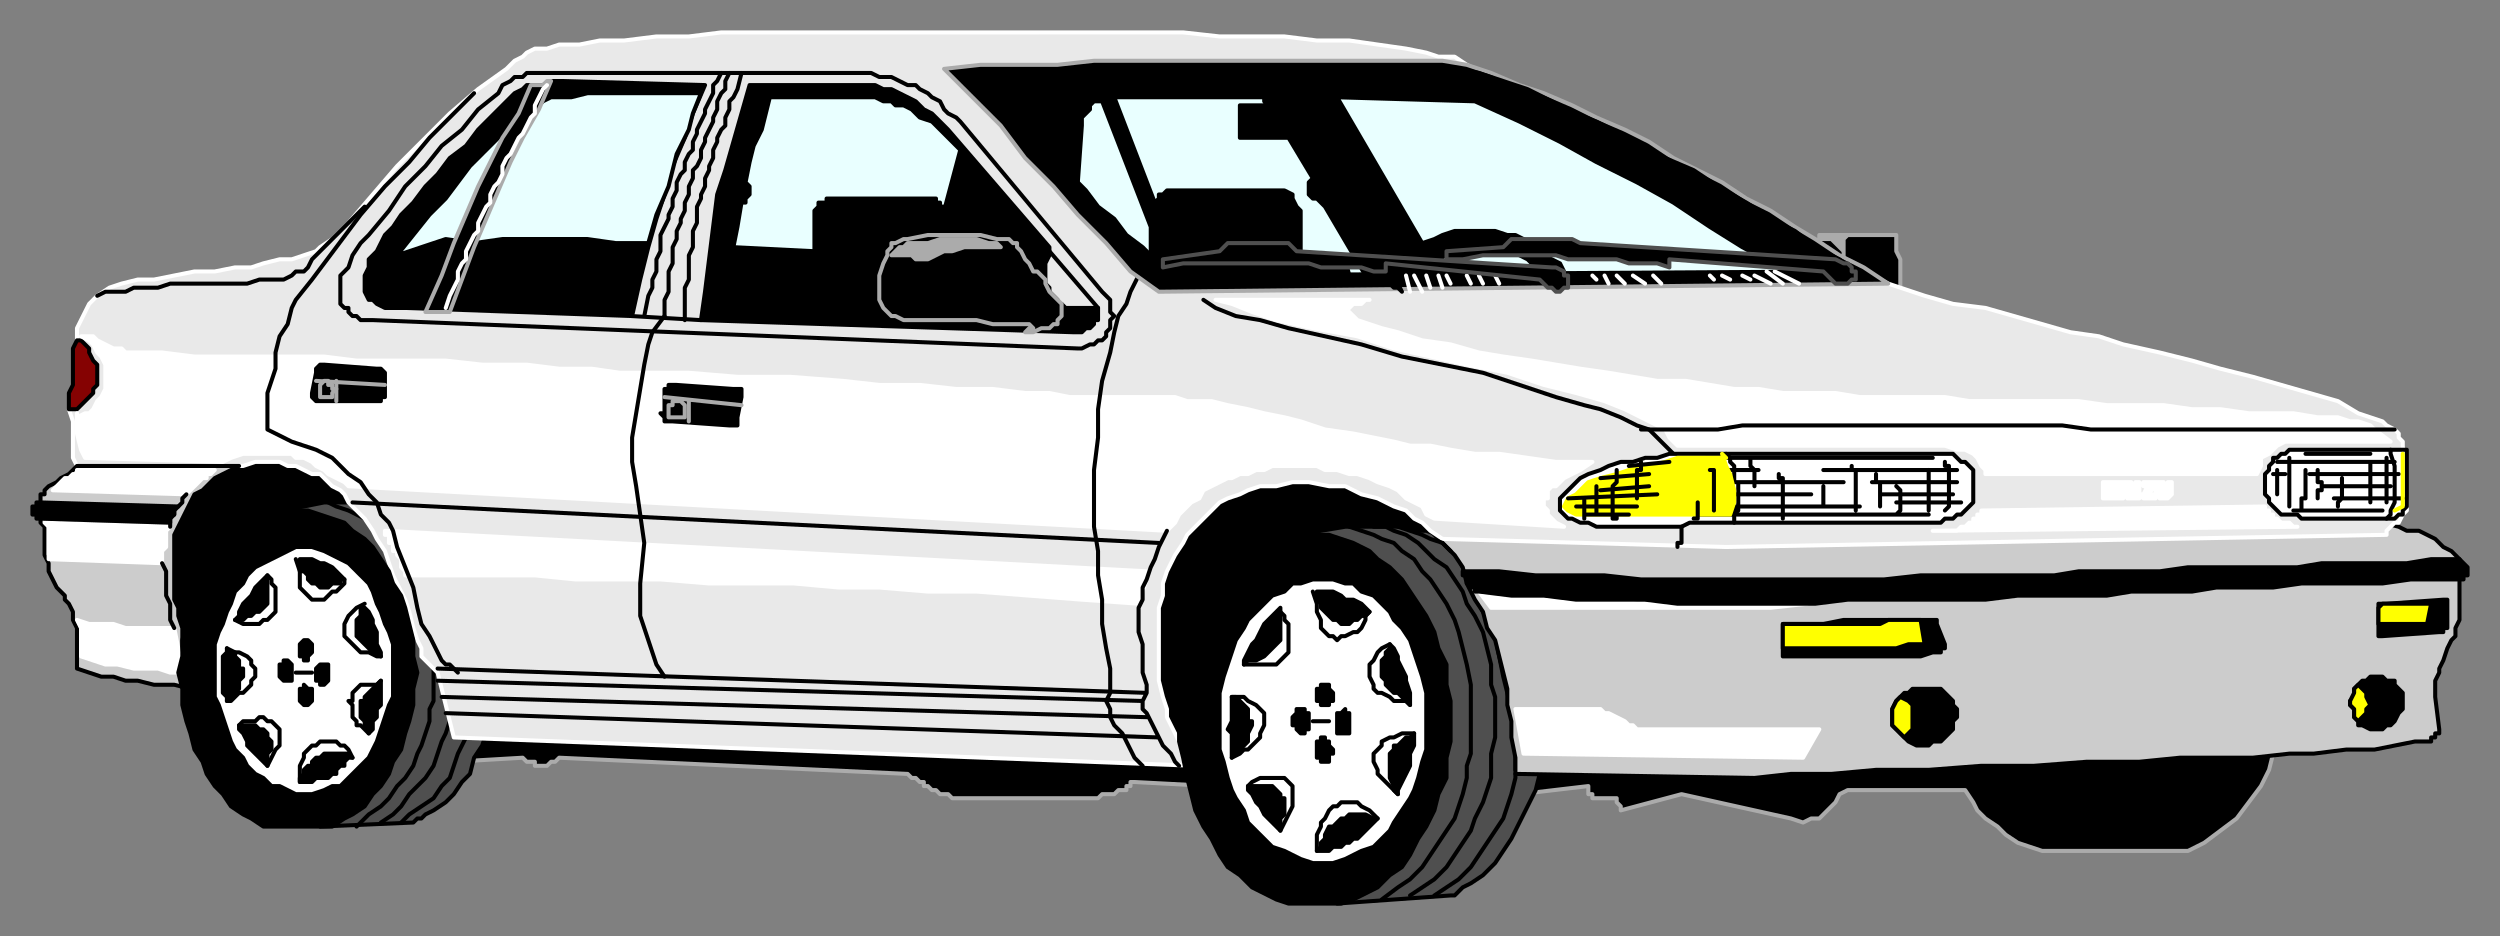 <svg xmlns="http://www.w3.org/2000/svg" fill-rule="evenodd" height="231" preserveAspectRatio="none" stroke-linecap="round" width="617"><rect width="100%" height="100%" fill="#808080" stroke="none"/><style>.brush0{fill:#fff}.pen0{stroke:#000;stroke-width:1;stroke-linejoin:round}.brush1{fill:#000}.pen1{stroke:#ababab;stroke-width:1;stroke-linejoin:round}.brush2{fill:#4f4f4f}.brush3{fill:#ccc}.pen2{stroke:#fff;stroke-width:1;stroke-linejoin:round}.brush4{fill:#ababab}.brush7{fill:#e9ffff}.brush8{fill:#ff0}.pen4,.pen5{stroke:#ff0;stroke-width:1;stroke-linejoin:round}.pen5{stroke:#4f4f4f}</style><path class="pen1 brush1" d="m372 183 3 13 17-2h0v1h0v1h1v1h6v1h0l1 1h0v1h0l15-4 27 6 3 1 2-1h2l2-2 1-1 1-1 1-2 2-1h29l2 3 1 2 2 2 3 2 2 2 3 2 3 1 3 1h36l4-2 4-3 4-3 3-4 3-4 2-4 1-4 1-7-190 4z"/><path class="pen0 brush1" d="M281 111h87v79h-87v-79z"/><path class="pen0 brush2" d="m352 131 3 1 3 2 4 8 3 7 4 8 2 10 2 8 1 10v5h6v1l-1 4-2 4-2 4-2 4-2 3-2 3-3 3-3 2-2 1-1 1-1 1h-1l-28 2-14-89 5-2 5-1 6-1h14l4 1h2z"/><path class="pen0" fill="none" d="m333 130 3 1 3 1 2 1 3 1 2 2 3 2 2 3 2 2 2 3 2 3 2 4 1 3 1 4 1 4 1 5v17l-1 3v3l-1 4-1 3-1 3-2 3-2 3-2 3-2 3-3 3-3 2-4 3m33-31v1l-1 4-1 3-1 3-2 3-2 3-2 3-2 3-3 3-3 2-3 2"/><path class="pen0" fill="none" d="M339 130h3l2 1 3 1 3 2 2 2 2 2 3 2 2 3 2 3 1 3 2 3 2 4 1 4 1 4v5l1 3v10l-1 4v6l-1 3-1 3-2 4-1 3-2 3-2 3-2 3-3 3-3 2-3 2"/><path class="pen0 brush3" d="m353 131 66 3 167-4v-1h2l4 1 2 1h3l2 1 2 1 2 2 2 1 2 2v15l-1 2v2l-1 1-1 2-1 3-1 2v1l-1 2v4l1 8v1h-1v1h-1v1h-4l-5 1-5 1h-7l-8 1h-6l-9 1h-18l-10 1h-13l-13 1h-13l-13 1h-13l-11 1h-10l-9 1-59-1v-4l-1-5v-4l-1-4v-4l-1-4-1-4-1-4-2-3-1-4-2-3-2-4-1-4-2-3-3-3-3-3z"/><path class="pen2 brush0" d="m374 175 2 11 69 1 4-7h-45l-1-1h-1l-1-1-2-1-2-1h-1l-1-1h-21zm-9-29 3 4h69l9-1h-42l-5-1h-11l-5-1h-9l-5-1h-4z"/><path class="pen0 brush1" d="M37 110h63v57H37v-57z"/><path class="pen1 brush1" d="m111 180 186 7 2 7-19-1h0-1 0v1h-1 0v1h-2 0l-1 1h-1 0-2l-1 1h-35 0-1l-1-1h0-2l-1-1h0-1l-1-1h-1v-1h-1 0l-1-1h-1l-1-1-86-4h0l-1 1h0-1 0l-1 1h0-1 0-2v-1h-2l-1-1-17 1-1-8z"/><path class="pen0 brush2" d="m99 142 3 10 4 9 4 5 3 15h7l-1 3-2 3-1 4-2 2-2 3-2 2-3 2-2 1-1 1h-1l-1 1-23 1-13-77 4-1 5-1 5-1h9l2 3 4 7 4 8z"/><path class="pen0" fill="none" d="m81 124 2 1 3 1 2 1 2 1m17 36v9l-1 2v3l-1 3-1 3-1 2-1 3-2 3-2 2-2 3-2 2-3 2-3 3m27-22-1 2-1 2-1 3-1 3-2 2-2 3-3 2-3 2-2 2m-13-79 2 1m23 53-1 3-1 2-1 3-1 3-2 3-2 2-2 2-2 3-2 2-3 2"/><path class="pen1 brush1" d="M451 58h17v1h0v3l1 2v7h-3l-17-9h0v-1h0v-1h0v-1h0v-1h2z"/><path class="pen1 brush4" d="M449 59h1v-1h6l-1 1v3h0v2-2l-1-1-1-1h0l-1-1h-3z"/><path class="pen2" style="fill:#e9e9e9" d="M20 116h36l2-1h2l3-1h6l2 1h2l2 1 2 1h2l2 2 1 1 2 1 1 1 1 2 2 2 2 2 2 3 1 2 2 3 1 3 1 3 1 2 2 4 1 3 1 4 1 3 1 2v2l1 1 1 1h0l1 1 1 1 4 16 183 7-2-2-1-2-1-2-1-2-1-2-1-2v-2l-1-3-1-4v-18l1-3v-3l1-3 1-2 1-2 2-3 1-2 2-2 2-2 2-2 2-2 2-1 3-1 2-1 3-1h4l4-1h4l5 1h4l4 2 4 1 4 2 3 1 2 2 2 1 2 2 3 2 70 2 163-3v-1l1-1 1-1h1l1-2h0l1-1v-1l-1-15v-1l-1-1v-1l-1-1-2-1-1-1-3-1-3-1-5-3-7-2-7-2-7-2-8-2-7-2-8-2-9-2-6-2-7-1-7-2-7-2-7-2-8-1-7-2-9-3-104-54-3-2h-4l-3-1-5-1-7-1-7-1h-8l-8-1h-16l-9-1H178l-8 1h-8l-8 1h-6l-5 1h-5l-3 1h-3l-2 1-1 1-2 1-2 2-7 5-7 6-7 7-6 6-6 7-6 7-4 4-3 2-1 1-3 1-3 1h-3l-4 1-3 1h-4l-5 1h-5l-5 1-5 1h-4l-4 1-3 1-3 2-1 1-1 1-1 2-1 2-1 2v3l2 2v12l-4 3 1 3v9l1 2 1 1z"/><path class="pen0 brush3" d="m19 115-1 1-1 1-2 1-1 1-2 1h0l-1 1v1h-1v7h0l1 1v7l1 2v2l1 2 1 2 2 2v1l1 1 1 2v2l1 2v10l3 1 3 1h3l3 1h3l4 1h5l4 1v-3l-1-3-1-3v-6l-1-3v-2l-1-2v-16l1-2 1-2 1-2 1-2 1-2 2-1 1-1 2-2 2-1 2-1 2-1H19z"/><path class="pen2 brush0" d="m19 153 3 1h6l3 1h12l1 5 1 6h-3l-3-1h-6l-4-1h-3l-3-1-3-1v-7l-1-2zm-8-24 1 1v8l28 1v-3l1-1v-4l1-1-31-1zm8-13v1h-1l-1 1h-1l-1 1-1 1-1 1 33 1 1-1 1-1 1-1 1-1h1v-1h1l1-1H19z"/><path class="pen0" fill="none" d="m46 122-1 1v1l-1 1-1 1v1l-1 1v2"/><path class="pen0" style="fill:#850202" d="m19 84-1 2v9l-1 2v4h2l1-1 1-1 1-1 1-1v-1l1-1v-5l-1-1-1-2v-1l-1-1-1-1h-1z"/><path class="pen0" fill="none" d="m87 124 199 10"/><path class="pen2 brush0" d="m21 113 34 1 2-1 3-1h12l1 1h2l2 1 1 1 2 1 1 1 2 1 2 1 1 1 202 11 2-2 1-2 1-1 2-2 2-1 1-2 2-1 2-1 2-1h1l2-1h2l2-1h2l2-1h11l2 1h3l3 1h2l3 1 2 1 3 1 2 1 2 2 2 1 2 1 1 2 2 1 32 2-2-1-1-1-1-1v-1l-1-1v-2h1v-2l1-1h1l1-1 1-1 2-1 2-1 3-2h-9l-7-1-7-1h-6l-6-1-5-1h-5l-4-1-10-2-7-1-6-2-4-1-5-1-4-1-5-1-4-1h-6l-3-1h-26l-5-1h-6l-8-1h-9l-9-1h-10l-9-1-13-1h-13l-12-1h-17l-7-1h-8l-8-1h-11l-9-1H88l-8-1H48l-8-1h-9l-1-1h-2l-2-1-2-1-1-1h-3l2 1 1 1 1 2 1 1 1 2v6l-1 2-1 1-1 2-1 1h-1l-2 1v-1 5l1 4 1 2zm74 18h0v1h1v2h1v2h1v1h0l1 1v1h0v1l1 1v1h32l10 1h21l12 1h21l11 1h10l12 1h12l13 1 13 1 14 1 1-3 1-3v-2L95 131z"/><path class="pen0" fill="none" d="m108 165 175 6m-175-3 174 5m4 9-176-6m-1-4 174 5m5-46-1 2-1 2-1 3-1 2-1 3-1 2v3l-1 2v6l1 3v7l1 3v2l-1 2v2l1 1 1 2 1 2 1 2 1 2 1 1 1 1 1 2 1 1M24 73l2-1h5l2-1h6l3-1h19l3-1h6l2-1 1-1h2l1-1 1-2 13-13"/><path class="pen0" fill="none" d="m281 68-2 4-1 3-2 3-1 4-1 5-2 7-1 7v7l-1 8v14l1 6v6l1 6v6l1 6 1 5v6l-1 2 1 2v2l1 2 2 2 1 2 1 2 1 2 2 2M117 23l-5 5-6 6-5 6-6 6-6 7-6 8-6 8-4 5-1 2-1 4-2 3-1 4v4l-1 3-1 3v9l2 1 2 1 2 1 3 1 3 1 4 2 2 2 2 2 3 2 2 3 2 2 1 3 2 2 1 2 1 4 2 5 2 5 1 5 1 4 2 3 1 2 1 2 1 2 1 1h1l2 2m51-88-3 4-1 3-1 5-1 6-1 6-1 6v6l1 6 1 7 1 7-1 10v8l1 3 1 3 1 3 1 3 2 3"/><path class="pen0 brush1" d="m185 21-2 7-2 7-2 7-2 6-1 8-1 8-1 8-1 7 92 3h2l1-1h1l1-1h0v-1h1v-2h0v-1h0-8l-1-1h-1v-1l-1-1-1-1v-1l-1-1v-5l1-2v-2l-25-29-2-2-2-2-2-1-2-2-2-1-2-1-2-1h-2l-2-1h-31zm-29 57-56-2h-5l-2-1-1-1h-1l-1-2v-4l1-2v-2l2-2 1-2 1-2 2-2 2-3 3-3 3-4 3-3 3-4 4-3 3-4 4-4 3-3 2-2 2-1 1-1h4l2-1h3l35 1-3 7-2 6-3 7-2 7-2 6-2 7-2 8-2 9z"/><path class="pen0" fill="none" d="m259 62 12 14"/><path class="pen0 brush7" d="M173 23h-28l-4 1h-5l-2 1-1 1h-1l-2 1-1 1-2 2-2 2-3 3-3 3-3 3-3 4-3 4-4 4-4 5-4 5 12-4 7 1 7-1h21l7 1h8l2-7 3-7 2-8 3-6 1-4 2-5z"/><path class="pen1 brush1" d="m131 21-3 7-4 6-3 6-3 6-3 7-3 7-3 8-4 9h6l3-8 3-8 3-7 3-7 3-7 3-6 4-7 3-7h-1l-1 1h-3z"/><path class="pen2" fill="none" d="M135 21h0l-1 1-1 2-1 2v2l-1 1-1 2-1 2-1 1-1 2-1 2-1 1-1 2v2l-1 2-1 1-1 2v2l-1 1-1 2-1 2v2l-1 1-1 2-1 2v2l-1 1-1 2v2l-1 2-1 2-1 3"/><path class="pen0 brush7" d="m201 62-20-1 1-5 1-6h1v-1h0l1-1h0v-1h0v-1h0l-1-1h0l1-5 1-4 2-4 1-4 1-4h26l2 1h2l1 1h2l2 1 2 2 3 1 2 2 2 2 3 3-4 15h0v-1h0-1v-1h0-1v-1h0-1 0-24 0-1 0-1 0v1h-1 0-1v1h0l-1 1h0v1h0v9z"/><path class="pen1 brush1" d="m233 17 7 7 7 7 6 8 7 7 6 7 7 7 6 7 7 5 180-2-6-4-6-3-6-4-5-3-6-4-6-3-6-4-6-3-6-3-6-4-6-3-7-3-6-3-7-3-6-2-7-3-6-2-6-1h-86l-9 1h-19l-9 1z"/><path class="pen0" fill="none" d="m297 74 3 2 5 2 6 1 7 2 9 2 9 2 10 3 10 2 10 2 9 3 9 3 7 2 4 1 5 2 4 2 3 1 1 1 2 2 1 1 2 2"/><path class="pen0 brush7" d="m260 39 5-16 12-2 87 1 89 45-163 1-4-3-4-4-4-3-3-4-4-3-3-4-4-4-4-4z"/><path class="pen0 brush1" d="m266 45-3-3-3-3-3-4-3-3-3-3-3-3-3-3-4-3 9-1h9l9-1h17l8-1h67l5 1 6 2 6 2 6 3 6 3 5 2 6 3 5 3 6 3 7 3 6 4 7 4 6 4 6 3 5 4 6 3 4 3h-17l-11-6-8-5-9-6-9-5-10-5-9-5-10-5-11-5-34-1 21 36 3-1 2-1 3-1h10l3 1h2l2 1 2 1 2 1 1 2 2 1 2 1 1 2-49 1-10-17-1-1-1-1h-1l-1-1v-3l1-1-6-10h-12v-8h7l-1-1h0v-1h-2 0-35l10 26 1-1v-1h1l1-1h29l2 1v1l1 2 1 1v12h11l1 4h-43l-3-3-3-2v-7l-12-31h-2l-1 1v1l-1 1-1 1v2l-1 14z"/><path class="pen0" fill="none" d="m92 79 174 7h1l2-1h1l1-1h1l1-1v-1l1-1v-2l1-1-1-1v-3l-1-1-1-1-35-42-1-1-2-1-1-1-1-2-2-1-1-1-2-1-1-1h-2l-2-1-2-1h-3l-2-1h-85l-1 1h-2l-1 1-2 1-1 2-5 4-4 5-5 4-4 5-5 5-4 6-5 6-2 2-2 3-1 3-1 1-1 1v7l1 1h1v1l1 1h1l1 1h3"/><path class="pen0" fill="none" d="M178 18h0l-1 2-1 1v2l-1 2-1 2v1l-1 2-1 2v1l-1 2v2l-1 1-1 2v2l-1 1-1 2v2l-1 2v2l-1 2v1l-1 2-1 2v4l-1 2v3l-1 2v2l-1 2-1 5m21-60h0l-1 2v2l-1 1-1 2v2l-1 2v1l-1 2-1 2v1l-1 2v2l-1 2-1 1v2l-1 2v2l-1 2v2l-1 2v1l-1 2v2l-1 2v4l-1 2v5l-1 2v4m5 1h0v-8l1-2v-6l1-2v-4l1-2v-4l1-2v-1l1-2v-2l1-2v-1l1-2v-2l1-2v-1l1-2 1-1v-2l1-2v-2l1-1 1-2 1-4m-27 60 17 1"/><path class="pen2 brush0" d="M300 74h38-1 0l-1 1h0-1 0-1 0l-1 1h0l-1 1h1l2 2 3 1 3 1 4 1 6 2 7 1 7 2 6 1 7 1 6 1 6 1 7 1 6 1 6 1h7l6 1 6 1h6l6 1h13l6 1h21l6 1h27l7 1h14l7 1h7l7 1h11l6 1h5l3 1h2l3 1 1 1 4 3h-26l-2 1-1 1-1 1-2 1v2l-1 2h-67v-1l-1-1-1-2-1-1-2-1h-2l-3-1h-66l-2-2-1-2-2-1-2-1-2-1-4-2-5-2-7-2-8-2-9-3-10-2-9-2-9-2-9-3-11-2-9-2-6-2-5-2-4-1zm177 57h6l1-1h1l1-1h1v-1h1v-1h1v-1h0l70-1h0v1h1v1h1v1h1l1 1h2l1 1h1l-90 1z"/><path class="pen1 brush1" d="m258 69-1-1h0l-1-1h-1l-1-2-1-1-1-2-1-1v-1h-1l-1-1h-3l-4-1h-13l-5 1h-1l-2 1h-1v1l-1 1v1l-1 2-1 3v6l1 2 1 1 1 1h1l2 1h18l4 1h9l1 1h-1 0l-1 1h2l2-1h2l1-1h1v-1l1-1h0v-3l-2-2-1-1-1-2v-1z"/><path class="pen1 brush4" d="m220 63 1-1h0l1-1h1l1-1h5l3-1h9l3 1h2l1 1h-9l-3 1h-2l-2 1-2 1h-3l-1-1h-5z"/><path class="pen0 brush1" d="M362 141h8l9 1h17l9 1h60l9-1h33l6-1h20l7-1h27l6-1h21l6-1h7l1 1h0l1 1h0v1h0v1h0-1v1h0-13l-7 1h-20l-7 1h-14l-6 1h-15l-6 1h-22l-8 1h-34l-8 1h-34l-8-1h-17l-8-1h-8l-8-1h0-1v-1h0-1v-1h-1v-1h0v-1h0-1v-1h1zM10 124l34 1h0-1v1h0v1h0-1v1h0v1l-32-1h0-1v-1H8h0v-1h0v-1h1v-1h1z"/><path class="pen0" fill="none" d="M405 106h19l6-1h79l7 1h75"/><path class="brush0" style="stroke:none" d="M519 123v-4h2v4h-2 2v-1h2l-1-1h-1v-2h3v1h-1v1h1v2h-5l5-4h2v3h1v-3h1v4h-3v-1h-1v-3l-5 4 11-3h-1v-1h3v1l-2 2h2v1h-3l-1-1h1l1-2-11 3 13-4h2v3h1v-3h1v3l-1 1h-2v-1h-1v-3l-13 4z"/><path class="pen2" fill="none" d="M519 123v-4h2v4h-2 0m2 0v-1h2l-1-1h0-1 0v-1h0v-1h3v1h-1 0v1h1v1h0v1h0-1 0-2 0m3-4h2v3h1v-3h1v3h0v1h-1 0-1 0-1 0v-1h-1 0v-3h0m6 1h-1v-1h3v1h0l-2 2h2v1h-3 0l-1-1h1l1-2h0m2-1h2v3h1v-3h1v3h0l-1 1h0-1 0-1 0v-1h-1 0v-3h0"/><path class="pen0" fill="none" d="m345 130 3 1 3 1 2 1 3 1 2 2"/><path class="pen0 brush1" d="M324 132h4l3 1 3 1 4 2 2 2 3 2 3 3 2 3 2 3 2 3 2 4 1 4 2 4v5l1 4v10l-1 4v5l-2 4-1 4-2 4-2 3-2 4-2 3-3 2-3 3-2 1-4 2-3 1h-13l-3-1-4-2-2-1-3-3-3-2-2-3-2-4-2-3-2-4-1-4-1-4-1-5-1-4v-10l1-4 1-5 1-4 1-4 2-4 2-3 2-3 2-3 3-3 3-2 2-2 4-2 3-1 3-1h3z"/><path class="pen0 brush0" d="M326 143h3l3 1h2l2 2 3 1 2 2 2 2 1 2 2 2 2 3 1 3 1 3 1 3 1 4v14l-1 3-1 4-1 3-1 2-2 3-2 3-1 2-2 2-2 2-3 1-2 1-2 1-3 1h-5l-3-1-2-1-2-1-3-1-2-2-2-2-2-2-1-3-2-3-1-2-1-3-1-4-1-3v-14l1-4 1-3 1-3 1-3 2-3 1-2 2-2 2-2 2-2 3-1 2-2h2l3-1h2z"/><path class="pen0" fill="none" d="m40 139 1 2v6l1 2v4l1 2"/><path class="pen0 brush1" d="M73 126h3l3 1 3 1 3 1 2 2 3 2 2 2 2 3 2 3 1 3 2 3 1 3 1 4 1 4v4l1 4-1 4v4l-1 4-1 3-1 4-2 3-1 3-2 3-2 2-2 3-3 2-2 1-3 2H65l-3-2-2-1-3-2-2-3-2-2-2-3-1-3-2-3-1-4-1-3-1-4v-4l-1-4 1-4v-4l1-4 1-4 1-3 2-3 1-3 2-3 2-3 2-2 3-2 2-2 3-1 3-1 3-1h2zm7-36 13 1h1l1 1h0v1h0v5h0-1v1h0-1 0-14 0-1 0l-1-1h0v-1h0l1-5h0v-1h0l1-1h1z"/><path class="pen1" fill="none" d="m78 94 17 1m-12-1v5"/><path class="pen1 brush1" d="M81 94h0v1h1v1h1l-1 1h0v1h0-1 0-1 0-1v-1h0v-1h0v-1h0l1-1h1z"/><path class="pen0 brush1" d="m167 95 14 1h2v1h0v1l-1 5h0v1h0v1h-1 0-1l-14-1h0-1 0-1 0v-1h0l-1-1h1v-5h0v-1h1v-1h2z"/><path class="pen1" fill="none" d="m164 98 19 2m-13-1v5"/><path class="pen1 brush1" d="M167 99h1l1 1h0v1h0v1h0v1h0-1 0-1 0-1 0-1v-1h0v-1h0v-1h1v-1h1z"/><path class="pen0 brush0" d="M418 112h-6l-3 1h-3l-3 1h-3l-3 1-2 1-3 1-2 1-2 2-1 1-1 1-1 1v3l1 1 1 1h1l2 1h2l2 1h21l2-1h62l1-1h2l1-1h1l1-1 1-1 1-1v-8l-1-1-1-1h-1l-1-1-1-1h-64z"/><path class="pen0" fill="none" d="M428 129h0v-1h0v-1h0v-1h1v-1h0v-2h0v-2h0v-2h-1v-1h0v-2h0v-1h0l-1-1h0v-1h0l-1-1m-5 1h56m6 3h-33m-33 0h17m-16 11h58m-62-2h45m9-1h16m-65-5h36m7 0h21m-61 3h25m17 0h18m-50-9h0v1h0v1h0l1 1h0v1h0v1h0v1h0v1h0m6-3h0v1h1v1h0v1h0v1h0v1h0v1h0v1h0v1h0v1h0v1h0v1m10-8h0v1h0v1h0v1h0v1h0v1h0m7-10h0v1h1v1h0v1h0v1h0v1h0v1h0v1h0v1h0v1h0v1h0v1m5-9h0v1h0v1h1v1h0v1h0v1h0v1h0v1h0v1h0m16-11h0v1h1v1h0v1h0v1h0v1h0v1h0v1h0v1h0v1h0v1h0v1h0l-1 1m-4-10h0v1h0v1h0v1h0v1h0v1h0v1h0v1h0v1h0v1h0v1h0m-8-6h0l1 1h0v1h0v1h0v1h0v1h0v1h0l-1 1m-53 3h0v1h0v1h0v1h0v1h0-1 0v1h0"/><path class="pen4 brush8" d="M426 113h-12l-3 1-4 1h-1l-4 1-3 1-4 1-3 1-3 3-2 1-1 2 1 1 2 1h38l1-3v-3l-1-4-1-2-1-3 1 1z"/><path class="pen0" fill="none" d="m387 123 22-1m-20 3h15m-13 2h11m0-12 10-1m-17 4 12-1m-12 4 12-1m-8-4h0v1h0v2h0l-1 1v4h0v3h1v1h0-1 0v-1h0m-4-7h0v1h0v1h0v1h0v1h0v1h0v1h0v1h1m-4-4h0v1h0v1h0v1h0v1h0v1h0m14-14h0v1h0v1h-1 0v1h0v1h0v1h0v1h0v1h0v1h0v1h0m18-7h1v1h0v1h0v1h0v1h0v1h0v1h0v1h0v1h0v1h0v1h0m-4-2h0v1h0v1h0v1h0v1h-1 0"/><path class="pen0 brush0" d="M569 111h-4l-1 1h-1l-1 1h-1v1l-1 1h0v1l-1 1v5l1 1v1l1 1h0l1 1 1 1h4l1 1h23l1-1h1v-1l1-1h0v-14h-25z"/><path class="pen0" fill="none" d="M590 111v1l1 3v9l-1 2h0v1l-1 1m-20-16h16m6 2h-29m4 12h22m-12-3h17m-32-6h3m6 0h22m-19 3h17m-21-4h0v1h0v1h0v1h0v1h0v1h0v1h0v1h-1 0v1h0v1h0v1h0m-6-10h0v1h0v1h0v1h0v1h0v1h0v1m3-9h0v1h0v1h0v1h0v1h0v1h0v1h0v1h0v1h0v1h0v1h0v1h0v1m7-9h0v1h0v1h0v1h1v1h0v1h0-1 0v1h0v1m17-10h0v1h0v1h0v1h0v1h0v1h0v1h0v1h0v1h0v1h0v1h0v1m-5-10h1v1h0v1h0v1h0v1h0v1h0v1h0v1h0v1h0v1h0v1h0m-7-6h0v1h0v1h0v1h0v1h0v1h0l-1 1h0v1h0"/><path class="pen4" fill="none" d="M593 112v13l-2 1"/><path class="pen0 brush1" d="M476 170h3l1 1 1 1 1 1v1l1 1v2l-1 1v2l-1 1-1 1-1 1h-2l-1 1h-3l-2-1-1-1-1-1-1-1-1-1v-4l1-2 1-1 1-1h1l1-1h4z"/><path class="pen0 brush8" d="m470 182 1-1 1-1v-6l-1-1-2-1h0l-1 1-1 2v4l1 1 1 1 1 1z"/><path class="pen0 brush1" d="M587 167h1l1 1h2v1l1 1 1 1v4l-1 1-1 2-1 1h-1l-1 1h-3l-2-1h-1v-1l-1-1v-2l-1-1v-1l1-1v-2l1-1 1-1h1l1-1h2z"/><path class="pen0 brush8" d="m582 178 1-1 1-1v-1l1-1-1-2v-1l-1-1-1-1h0l-1 1v1l-1 2v1l1 1v2l1 1h0z"/><path class="pen0 brush1" d="M440 155v6h0v1h34l3-1h2v-1h1v-1h0l-2-5h0v-1h0-1 0-1 0-21l-5 1h-9 0-1 0v1zm147-5v6h0v1h1l14-1h1v-1h1v-1h0v-4h0v-1h0v-1h0-1 0l-14 1h0-1 0-1 0v1h0z"/><path class="pen0 brush8" d="M440 160h28l3-1h4l-1-6h-8l-2 1h-24v6zm148-11-1 1h0v4h12l1-5h-12z"/><path class="pen0 brush7" d="M380 66h-27l2-2 2-1 2-1 1-1h11l1 1h2l1 1 2 1 1 1h1l1 1z"/><path class="pen0 brush1" d="M339 68h0l1 1h1l1 1h1l1 1h1l1 1-2-4h-5z"/><path class="pen2" fill="none" d="m438 67 6 3m-97-2 1 4m1-4 2 4m1-4 1 3m2-3 1 3m1-3 1 2m4-2 1 2m2-2 1 2m3-2 1 2m66-3 4 3m-7-2 4 2m-7-2 2 1m-7-1 2 1m-5-1 1 1m-30-1 1 1m2-1 1 2m2-2 2 2m2-2 3 2m2-2 2 2"/><path class="pen5 brush1" d="m380 69-38-4v2h-3l-3-1h-10l-3-1h-31l-5 1v-2l14-2 2-2h15l2 2 63 4h1l2 1v1h1v1h0v2h-1 0l-1 1h-1l-1-1h-1l-1-1-1-1z"/><path class="pen5 brush1" d="m450 67-38-3v2l-3-1h-7l-3-1h-12l-3-1h-18l-5 1h-4v-2l14-1 2-2h15l2 1 63 4 2 1h1l1 1v1h1v2h-1l-1 1h0-3l-1-1-1-1-1-1z"/><path class="pen0 brush0" d="M75 135h2l3 1 2 1 2 1 2 1 1 1 2 2 2 2 1 2 1 3 1 2 1 3 1 2 1 3v13l-1 2-1 3-1 3-1 3-1 2-1 2-2 2-2 2-1 1-2 2h-2l-2 1-3 1h-4l-2-1-2-1h-2l-2-2-2-1-2-2-1-2-2-2-1-2-1-3-1-3-1-3-1-2v-13l1-3 1-2 1-3 1-2 1-3 2-2 1-2 2-2 2-1 2-1 2-1 2-1 2-1h2z"/><path class="pen0 brush1" d="M80 164h1v1h0v1h0v2h0l-1 1h0-1v-1h-1v-2h0v-1h0l1-1h1zm-5 5 1 1h1v2h0v1h0l-1 1h0-1 0l-1-1h0v-1h0v-1h0v-1h1v-1zm0-11h1l1 1h0v1h0v1h0l-1 1v1h-1 0v-1h-1v-2h0v-1h0l1-1h0zm-4 5h0l1 1h0v2h0v2h-1 0-1 0l-1-1v-1h0v-2h1v-1h1z"/><path class="pen0" fill="none" d="M73 166h4"/><path class="pen0 brush1" d="M94 168v6l-1 1v2l-1 1v2l-1 1v-1l-1-1v-1l-1-1v-4h1v-1l1-1h0l1-1 1-1h0l1-1z"/><path class="pen0" fill="none" d="m94 168-1 1h-4l-1 1-1 1v2h-1l1 1v3l1 1v1h1l1 1 1 1"/><path class="pen0 brush1" d="M87 187h-1l-1 1v1h-1l-1 1v1h-1l-1 1h-3l-1 1h0-3v-1l1-1v-1l1-1h1v-1l1-1h1l1-1h6l1 1z"/><path class="pen0" fill="none" d="m87 187-1-2-1-1h-1l-1-1h-4l-1 1h-1l-1 1-1 1v1l-1 2v4"/><path class="pen0 brush1" d="M90 150h0l1 1 1 2v1l1 2v3l1 2v1l-1-1h-1l-1-1-1-1h0l-1-1-1-1v-3h0v-1l1-1v-2h1z"/><path class="pen0" fill="none" d="m90 149-2 1-1 1-1 1-1 2v3l1 1h0l1 1 1 1 1 1h2l2 1h1"/><path class="pen0 brush1" d="m58 153 1-1v-1l1-2 1-1 1-1 1-2 1-1 1-1 1-1v7l-1 1h0l-1 1h-1l-1 1h-1l-1 1h-2z"/><path class="pen0" fill="none" d="m58 153 2 1h4l1-1h1l1-1 1-1v-6l-1-1v-1l-1-1"/><path class="pen0 brush1" d="M74 138h3l2 1h1l2 1 1 1 1 1 1 1h-1v1h-2l-1 1h-2l-1-1h0-1l-1-1v-1l-1-1h-1v-3z"/><path class="pen0" fill="none" d="m73 138 1 3v4l1 1 1 1 1 1h3l1-1 1-1h1l1-1 1-1v-1"/><path class="pen0 brush1" d="m66 189-1-1-1-1-1-1-1-1-1-1v-1l-1-2-1-1v-1h4l1 1h1l1 1h0v1l1 1h0v2l-1 1v3z"/><path class="pen0" fill="none" d="m66 189 1-2 1-2 1-1v-4l-1-1h0l-1-1h-1l-1-1h-1l-1 1h-3l-1 1"/><path class="pen0 brush1" d="M56 160v1l-1 1v9l1 1v1l1-1 1-1h0l1-1v-2l1-1v-2h-1v-2l-1-1v-1h-1l-1-1z"/><path class="pen0" fill="none" d="m56 160 2 1h1l2 1 1 1v1l1 1v2l-1 1v1l-1 1-1 1h-1l-1 1-1 1h-1"/><path class="pen0 brush1" d="M332 175h0v1h1v1h0v1h0v1h0v1h0v1h0-1 0-1 0-1v-1h0v-1h0v-1h0v-1h0v-1h1l1-1zm-5 7h0v1h1v1h0l1 1h0v1h0-1 0v1h0v1h0-1 0-1 0v-1h0-1 0v-1h0v-1h0v-1h0v-1h1v-1h1zm0-13h1v1h0l1 1h0v1h0v1h-1 0v1h0-1 0-1 0v-1h-1 0v-1h0v-1h0v-1h1v-1h1zm-6 6h1v1h1v1h0v1h0v1h0v1h-1 0v1h0-1 0l-1-1h0v-1h-1 0v-1h0v-1h0l1-1h0v-1h1z"/><path class="pen0" fill="none" d="M324 178h4"/><path class="pen0 brush1" d="M349 181v3l-1 2v3l-1 2-1 2-1 2v1l-1-1v-1l-1-2v-6l1-1v-1h1l1-1 1-1h1l1-1z"/><path class="pen0" fill="none" d="M349 181h-3l-2 1h-1l-2 1v1l-1 1-1 1v2l1 2v1l1 1 1 1 1 1 1 1 1 1"/><path class="pen0 brush1" d="m340 202-1 1-1 1-1 1h0l-1 1-1 1h-1l-1 1h-1l-1 1h-2l-1 1h-3l1-1v-1l1-1v-1l1-2h1l1-1 1-1h1l1-1h4l2 1h1z"/><path class="pen0" fill="none" d="m340 202-1-1-1-1-2-1-1-1h-4l-1 1h-1l-1 1-1 2-1 1v1l-1 2v4"/><path class="pen0 brush1" d="m343 159 1 1 1 2v1l1 2 1 2v1l1 3v3l-1-1-1-1-1-1h-1l-1-1-1-1v-1l-1-1v-4l1-1v-1l1-1v-1z"/><path class="pen0" fill="none" d="m343 159-2 1-1 1-1 2-1 1v3l1 2v1l1 1h1l2 1 1 1h3l1 1"/><path class="pen0 brush1" d="M307 164v-1l1-2 1-2 1-1 1-2 1-2 2-2 1-1 1-1v8l-1 1h0l-1 1-1 1-1 1h0l-2 1h-2l-1 1z"/><path class="pen0" fill="none" d="M307 164h8l1-1 1-1 1-1v-7l-1-1v-1l-1-1"/><path class="pen0 brush1" d="M325 146h4l2 1 1 1h2l2 1 1 1 1 1-1 1h-1l-1 1h-1l-1 1h-2l-1-1h-1l-1-1h0l-1-1-1-1v-1l-1-1v-2z"/><path class="pen0" fill="none" d="m324 146 1 3v2l1 2v2l1 1 1 1h1l1 1 1-1h1l2-1h1l1-1 1-2v-1l1-1"/><path class="pen0 brush1" d="m316 205-1-1-1-1-1-1-1-1-1-2-1-1-1-2-1-1v-1h6l1 1h0l1 1v1h1v4l-1 1v3z"/><path class="pen0" fill="none" d="m316 205 1-2 1-2 1-2v-5l-1-1-1-1h-6l-2 1-1 1"/><path class="pen0 brush1" d="M304 172v6l-1 2 1 1v6l1-1 1-1 1-1 1-1v-2h0l1-2v-1h-1v-3l-1-1-1-1-1-1h-1z"/><path class="pen0" fill="none" d="M304 172h3l1 1 2 1 1 1 1 1v3l-1 2v1l-1 1-1 1-1 1h-1l-1 1-2 1"/></svg>
